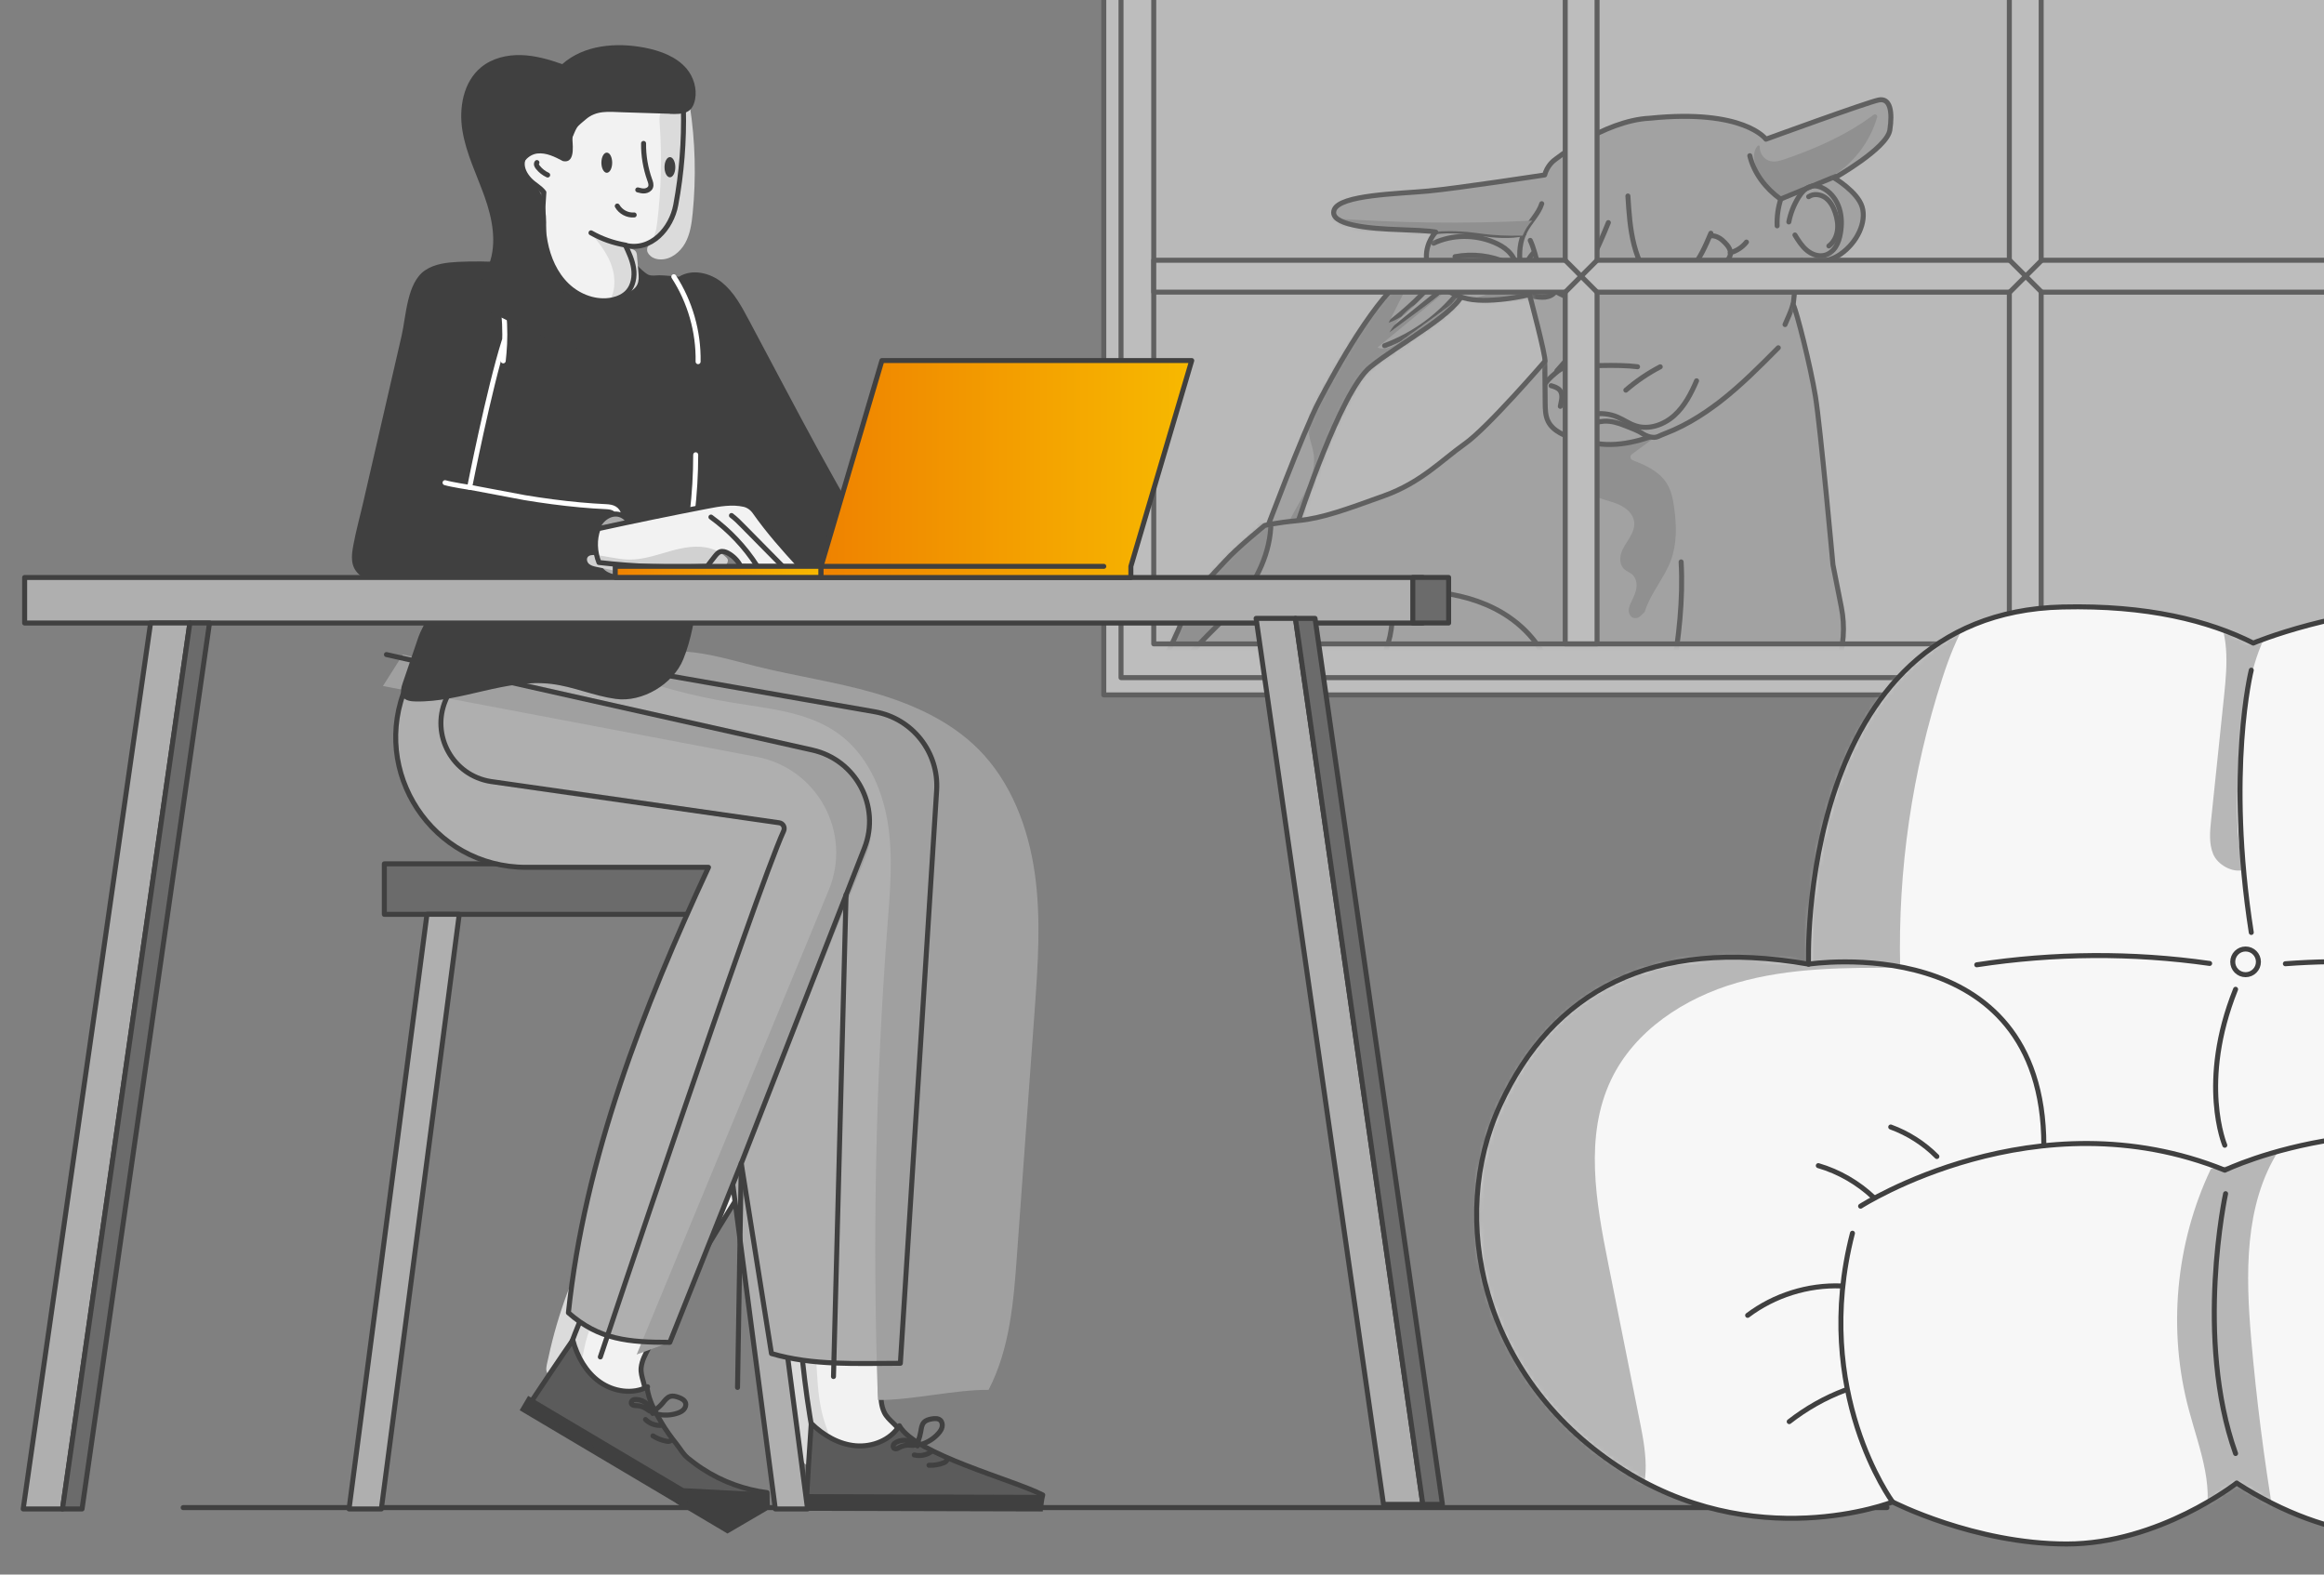 <?xml version="1.0" encoding="UTF-8"?> <svg xmlns="http://www.w3.org/2000/svg" xmlns:xlink="http://www.w3.org/1999/xlink" id="Layer_1" data-name="Layer 1" viewBox="0 0 465 315"><rect x="0" y="0" width="465" height="315" fill="#808080" stroke="none"/><defs><style> .cls-1 { fill: #aaa; } .cls-1, .cls-2, .cls-3, .cls-4, .cls-5, .cls-6, .cls-7, .cls-8, .cls-9 { stroke-linecap: round; stroke-linejoin: round; } .cls-1, .cls-2, .cls-3, .cls-4, .cls-5, .cls-7, .cls-8, .cls-9 { stroke: #404040; } .cls-2 { fill: #f9f9f9; } .cls-10 { fill: #c3c3c3; } .cls-11 { mask: url(#mask-1); } .cls-3 { fill: url(#linear-gradient); } .cls-12, .cls-9 { fill: #9f9f9f; } .cls-13 { fill: #fff; } .cls-14 { mask: url(#mask); } .cls-15 { fill: #5b5b5b; } .cls-4, .cls-16 { fill: #afafaf; } .cls-17 { mask: url(#mask-2); } .cls-5 { fill: url(#linear-gradient-2); } .cls-18 { fill: #f2f2f2; } .cls-19 { fill: #404040; } .cls-20 { fill: #a0a0a0; } .cls-21 { fill: #dbdbdb; } .cls-6 { stroke: #fff; } .cls-6, .cls-8 { fill: none; } .cls-22 { fill: #b7b7b7; } .cls-7 { fill: #6b6b6b; } .cls-23 { fill: #d1d1d1; } .cls-24 { fill: #f7f7f7; } .cls-25 { opacity: .5; } .cls-26 { mask: url(#mask-3); } </style><mask id="mask" x="223.35" y="-18.3" width="356.44" height="215.49" maskUnits="userSpaceOnUse"><g id="mask0_682_56715" data-name="mask0 682 56715"><path class="cls-13" d="M579.79-18.3H230.85v147.11h348.94V-18.3Z"></path></g></mask><mask id="mask-1" x="252.93" y="52.86" width="41.12" height="56.64" maskUnits="userSpaceOnUse"><g id="mask1_682_56715" data-name="mask1 682 56715"><path class="cls-13" d="M259.79,104.16s8.41-25.88,14.37-30.71c5.96-4.84,17.68-10.91,18.74-15.27,1.06-4.36-4.33-7.49-10.86-3.42-6.53,4.08-14.98,19.54-18.16,25.61-3.17,6.07-10.95,26.85-10.95,26.85l6.87-3.06h-.01Z"></path></g></mask><mask id="mask-2" x="223.85" y="19.94" width="164" height="176.74" maskUnits="userSpaceOnUse"><g id="mask2_682_56715" data-name="mask2 682 56715"><path class="cls-13" d="M386.91,187.97l-10.91-7.58v-3.84l-3.7-5.66s.83-9.32-1.39-15.26c-1.91-5.1-4.9-12.48-5.71-14.46-.06-.14-.11-.27-.17-.41-.02-.07-.04-.1-.04-.1l2.61-7.47c1.32-3.78,1.6-7.84.82-11.76l-1.67-8.44s-2.5-27.49-3.51-33.71c-1.02-6.21-3.71-16.8-4.44-18.36l.74-7.03.93-1.74s4.34,1.1,7.76-1.28c3.43-2.38,5.28-6.49,4.35-9.5-.93-3.02-5.55-5.75-5.55-5.75,0,0,10.54-5.94,11.1-9.59.56-3.65.1-6.49-2.22-6.03-2.31.46-22.57,7.85-22.57,7.85,0,0-4.34-6.12-23.22-4.2-9.3.44-19.24,8.49-19.24,8.49,0,0-1.32,1.01-1.81,2.86,0,0-17.41,2.67-23.31,3.22-5.9.55-17.7.75-18.81,3.76-1.11,3.02,6.87,3.77,13.32,3.97,6.46.21,7.01.48,7.01.48,0,0-1.94,1.92-1.88,5,0,0-.17,5.71,7.28,8.1,4.73,1.52,13.36-.58,13.36-.58,0,0,3.32,12.44,3.08,13.32,0,0-11.47,13.32-16.03,16.52-4.56,3.21-8.69,7.71-16.14,10.39-7.46,2.68-12.3,4.5-17.16,4.96-4.85.47-6.74.99-6.74.99,0,0-5.44,4.38-7.92,7.13-2.49,2.75-6.33,6.19-8.58,11.91-2.24,5.72-4.85,8.64-4.73,16.12s-.82,16.23-.82,16.23c-.48,1.34-1.6,3.51-1.6,3.51,0,0,1.36,6.42.95,8.12-.42,1.7-1.78,5.87-1.3,7.88.14.61.18,1.05.18,1.05,0,0-4.79,3.33-5.03,4.44-.23,1.11-.35,3.68-.35,3.68,0,0,7.86,1.23,13.36.58,5.5-.65,10.06-1.52,10.06-1.52l-.06-2.22s-5.15-5.37-5.15-5.55.54-6.01.12-7.82c0,0,7.75-13.37,13.6-16.47,5.85-3.1,7.51-2.16,7.51-2.16,0,0,2.13,4.38,2.84,8.29.71,3.91,2.31,6.37,3.85,6.77,1.53.41,2.25.29,2.25.29,0,0,2.07,2.22,4.49,3.74s11.06,7.01,11.71,8.23c.65,1.23,1.54,1.75,2.72,1.99,1.18.23,22.59-.35,22.59-.35l12-.29v-3.56s-2.95-4.67-6.5-7.53c-3.55-2.86-3.73-4.79-3.73-4.79l-.71-4.85s8.93,7.53,11.36,9.05c2.42,1.52,4.61,1.52,7.04.35,2.42-1.17,12-7.12,12-7.12,0,0,9.52,7.65,11.83,12.38,1.25,2.38,2.42,3.44,2.42,3.44,0,0,.29,7.65,1.06,9.05l.77,1.4-2.42,2.75.24,3.56s8.33,4.79,18.09,3.68c9.76-1.11,10.66-2.8,10.66-2.8l-.93-5.75h0ZM299.98,168.04c-2.64-.49-5.2-1.94-7.26-3.65-.23-.95-.45-1.93-.66-2.89,1.16,1.13,2.33,2.27,3.51,3.4.57.56,1.19,1.14,1.98,1.35.78.21,1.97-.14,2.21-.9.13.34.17.74.3,1.08.07.18.14.36.16.55.05.39-.09.71-.24,1.07h0Z"></path></g></mask><mask id="mask-3" x="283.49" y="106.64" width="335.58" height="205.05" maskUnits="userSpaceOnUse"><g id="mask1_682_67260" data-name="mask1 682 67260"><path class="cls-13" d="M447.53,296.68s-15.54,12.2-34.01,12.2-34.84-8.41-34.84-8.41c0,0-27.7,10.93-55-7.14-27.3-18.07-34.01-49.59-23.52-72.29,10.49-22.7,30.23-33.63,61.71-28.16,0,0-2.51-70.2,50.8-71.45,16.99-.4,29.3,2.74,38.18,7.22,0,0,17.24-7.22,37.39-7.22s34.43,8.41,34.43,8.41c0,0,21.83,10.08,21.83,43.71v24.37s56.26-43.29,73.05,37.41c8.38,40.33-19.32,68.93-46.17,68.93,0,0-25.66,11.3-54.5-8.41,0,0-31.11,25.53-69.34.85v-.02Z"></path></g></mask><linearGradient id="linear-gradient" x1="164.29" y1="822.4" x2="123.1" y2="822.4" gradientTransform="translate(0 -708)" gradientUnits="userSpaceOnUse"><stop offset="0" stop-color="#f7b900"></stop><stop offset="1" stop-color="#ef8200"></stop></linearGradient><linearGradient id="linear-gradient-2" x1="238.45" y1="801.83" x2="164.28" y2="801.83" gradientTransform="translate(0 -708)" gradientUnits="userSpaceOnUse"><stop offset="0" stop-color="#f7b900"></stop><stop offset="1" stop-color="#ef8200"></stop></linearGradient></defs><g class="cls-25"><path class="cls-2" d="M220.85,139.02h362.02l3.45-3.46L224.3-25.06l-3.45,3.46v160.62Z"></path><path class="cls-2" d="M586.32-25.06H224.3v160.62h362.02V-25.06Z"></path><path class="cls-18" d="M579.79-18.3H230.85v147.11h348.94V-18.3Z"></path><g class="cls-14"><g><path class="cls-10" d="M259.79,104.15s8.42-25.88,14.37-30.71c5.96-4.84,17.68-10.91,18.74-15.27,1.06-4.36-4.32-7.49-10.86-3.42-6.53,4.08-14.98,19.54-18.15,25.61-3.17,6.07-10.95,26.85-10.95,26.85l6.86-3.06h-.01Z"></path><g class="cls-11"><g><path class="cls-8" d="M288.23,54.76c-3.2,3.9-6.89,7.41-10.95,10.43"></path><path class="cls-8" d="M290.7,56.18c-5.27,4.28-10.54,8.56-15.81,12.84"></path><path class="cls-8" d="M291.98,58.26c-3.83,4.9-9.07,8.73-14.94,10.9"></path><path class="cls-12" d="M256.38,109.51c.25-3.33,2.1-6.29,3.75-9.21,1.64-2.92,3.18-6.15,2.72-9.46-.2-1.39-.74-2.71-.97-4.1-.57-3.3.62-6.65,2.14-9.64,3.08-6.04,7.53-11.28,11.95-16.45,1.61-1.89,3.33-3.86,5.54-4.96.35-.18.73.19.55.54l-4.21,8.33c1.98-.67,3.75-1.91,5.03-3.54-1.94,1.51-3.61,3.38-4.88,5.48,4.06-3,8.12-6,12.18-9-4.86,4.01-9.72,8.02-14.58,12.03,1.7.69,3.55-.44,5.03-1.52,4.47-3.26,8.95-6.51,13.42-9.77-.44,3.62-2.91,6.71-5.77,9.02-2.72,2.19-5.83,3.85-8.66,5.88-2.83,2.03-6.28,6.64-7.31,10.08-2.49,8.29-8.73,14.69-11.82,22.86-.66,1.77-2.21,3.25-4.11,3.42h0Z"></path></g></g><path class="cls-8" d="M259.79,104.15s8.42-25.88,14.37-30.71c5.96-4.84,17.68-10.91,18.74-15.27,1.06-4.36-4.32-7.49-10.86-3.42-6.53,4.08-14.98,19.54-18.15,25.61-3.17,6.07-10.95,26.85-10.95,26.85l6.86-3.06h-.01Z"></path><path class="cls-10" d="M386.91,187.97l-10.91-7.58v-3.84l-3.7-5.66s.83-9.32-1.39-15.26c-1.91-5.1-4.9-12.48-5.71-14.46-.06-.14-.11-.27-.17-.41-.02-.07-.04-.1-.04-.1l2.61-7.47c1.32-3.78,1.6-7.84.82-11.76l-1.67-8.44s-2.5-27.49-3.51-33.71c-1.02-6.21-3.71-16.8-4.44-18.36l.74-7.03.93-1.74s4.34,1.1,7.76-1.28c3.43-2.38,5.28-6.49,4.35-9.5-.93-3.02-5.55-5.75-5.55-5.75,0,0,10.54-5.94,11.1-9.59.56-3.65.1-6.49-2.22-6.03-2.31.46-22.57,7.85-22.57,7.85,0,0-4.34-6.12-23.22-4.2-9.3.44-19.24,8.49-19.24,8.49,0,0-1.32,1.01-1.81,2.86,0,0-17.41,2.67-23.31,3.22-5.9.55-17.7.75-18.81,3.76-1.11,3.02,6.87,3.77,13.32,3.97,6.46.21,7.01.48,7.01.48,0,0-1.94,1.92-1.88,5,0,0-.17,5.71,7.28,8.1,4.73,1.52,13.36-.58,13.36-.58,0,0,3.32,12.44,3.08,13.32,0,0-11.47,13.32-16.03,16.52-4.56,3.21-8.69,7.71-16.14,10.39-7.46,2.68-12.3,4.5-17.16,4.96-4.85.47-6.74.99-6.74.99,0,0-5.44,4.38-7.92,7.13-2.49,2.75-6.33,6.19-8.58,11.91-2.24,5.72-4.85,8.64-4.73,16.12s-.82,16.23-.82,16.23c-.48,1.34-1.6,3.51-1.6,3.51,0,0,1.36,6.42.95,8.12-.42,1.7-1.78,5.87-1.3,7.88.14.61.18,1.05.18,1.05,0,0-4.79,3.33-5.03,4.44-.23,1.11-.35,3.68-.35,3.68,0,0,7.86,1.23,13.36.58,5.5-.65,10.06-1.52,10.06-1.52l-.06-2.22s-5.15-5.37-5.15-5.55.54-6.01.12-7.82c0,0,7.75-13.37,13.6-16.47,5.85-3.1,7.51-2.16,7.51-2.16,0,0,2.13,4.38,2.84,8.29.71,3.91,2.31,6.37,3.85,6.77,1.53.41,2.25.29,2.25.29,0,0,2.07,2.22,4.49,3.74s11.06,7.01,11.71,8.23c.65,1.23,1.54,1.75,2.72,1.99,1.18.23,22.59-.35,22.59-.35l12-.29v-3.56s-2.95-4.67-6.5-7.53c-3.55-2.86-3.73-4.79-3.73-4.79l-.71-4.85s8.93,7.53,11.36,9.05c2.42,1.52,4.61,1.52,7.04.35,2.42-1.17,12-7.12,12-7.12,0,0,9.52,7.65,11.83,12.38,1.25,2.38,2.42,3.44,2.42,3.44,0,0,.29,7.65,1.06,9.05l.77,1.4-2.42,2.75.24,3.56s8.33,4.79,18.09,3.68c9.76-1.11,10.66-2.8,10.66-2.8l-.93-5.75h0ZM299.98,168.04c-2.64-.49-5.2-1.94-7.26-3.65-.23-.95-.45-1.93-.66-2.89,1.16,1.13,2.33,2.27,3.51,3.4.57.56,1.19,1.14,1.98,1.35.78.21,1.97-.14,2.21-.9.13.34.17.74.3,1.08.07.18.14.36.16.55.05.39-.09.71-.24,1.07h0Z"></path><g class="cls-17"><g><path class="cls-12" d="M366.17,35.56c4.54-2.66,7.97-7.1,9.42-12.11.12-.41-.37-.74-.71-.48-5.29,3.98-11.43,6.7-17.72,8.86-.96.33-1.99.64-2.97.4-1.27-.31-2.17-1.63-2.09-2.9.02-.21-.25-.31-.4-.16-.35.36-.57.84-.67,1.34-.14.7-.04,1.43.12,2.12.67,2.93,2.54,5.58,5.1,7.2,3.07-1.43,7-2.55,9.92-4.26h0Z"></path><path class="cls-12" d="M329.2,122.05c1.19-3.57,3.87-6.5,5.15-10.03,1.2-3.31,1.11-6.94.63-10.42-.23-1.68-.56-3.39-1.45-4.84-1.47-2.39-4.14-3.66-6.82-4.67-.54-.2-.64-.9-.18-1.23l4.53-3.33c-1.46.24-2.93.49-4.4.74-1.88.32-3.77.63-5.69.62-1.91-.01-3.85-.38-5.49-1.35,1.79.91,2.95,2.5,3.48,4.35.13.43-.42.73-.71.38l-2.34-2.85c-.24-.3-.73-.1-.7.28.12,1.55.73,3.06,1.73,4.26.27.33.19.82-.17,1.04l-.54.32c-.12,1.66,1.24,3.1,2.74,3.86,1.51.75,3.21,1.03,4.76,1.68,1.56.66,3.05,1.87,3.25,3.53.15,1.14-.36,2.27-.96,3.27-.6.99-1.32,1.94-1.65,3.05-.34,1.11-.21,2.45.67,3.21.45.39,1.04.58,1.5.96.76.63,1.01,1.7.89,2.67-.11.97-.55,1.87-.97,2.75-.28.56-.55,1.14-.57,1.77-.03.85.56,1.81,1.65,1.55.34-.08.64-.29.87-.55.41-.44.6-.42.79-.99h0Z"></path><path class="cls-9" d="M241.48,105.72c-5.36,9.36-9.58,19.35-12.55,29.69,3.84-1.07,7.96-3.17,10.65-6.15,2.69-2.98,5.68-5.54,8.2-8.62,3.74-4.58,6.47-10.19,6.51-16.07-4.1.8-8.9-.31-12.81,1.14Z"></path><path class="cls-8" d="M309.33,76.54c.57-.79,1.65-1.71,2.43-2.32.6-.47,1.32-.75,2.08-.8,2.75-.18,9.85-.58,13.81-.05"></path><path class="cls-8" d="M325.47,169.31c4.05-11.12,7.11-22.59,9.14-34.24,1.3-7.48,2.18-15.08,1.76-22.66"></path><path class="cls-8" d="M309.09,72.18c.03,3.06.05,5.38.08,8.44.01,1.24.03,2.53.58,3.65.49,1.01,1.36,1.76,2.34,2.31.49.28,1.01.51,1.5.77.57.3,1.09-.12,1.55-.46,1.73-1.29,3.65-2.52,5.82-2.63,1.45-.08,2.89.36,4.23.91,1.14.46,2.4.88,3.41,1.55.81.54,2.21,1.05,3.15.61,1.04-.48,2.15-.87,3.2-1.34,2.26-1.01,4.4-2.25,6.44-3.64.94-.64,1.85-1.31,2.76-2,4.19-3.25,7.93-7.02,11.66-10.78"></path><path class="cls-8" d="M358.77,60.83c-.42,1.56-1.01,2.62-1.61,4.1"></path><path class="cls-8" d="M311.52,74.16c1.79-1.99,3.6-4.01,4.77-6.4,1.58-3.24,1.88-6.92,2.92-10.36"></path><path class="cls-8" d="M321.81,44.53c-2.1,5.27-4.64,10.37-7.57,15.24-1.5-.69-3.15-1.33-4.28-2.52-1.15-1.21-1.78-2.81-2.25-4.41-.48-1.6-.82-3.24-1.53-4.75"></path><path class="cls-8" d="M305.96,59.46c-.74-2.16-1.48-4.34-1.77-6.6-.29-2.26-.09-4.64.97-6.67.98-1.89,2.68-3.41,3.32-5.44"></path><path class="cls-8" d="M304.93,46.74c-5.78,1.29-11.84-1.23-17.7-.37"></path><path class="cls-8" d="M301.6,52.61c-3.24-1.48-6.96-1.93-10.47-1.26"></path><path class="cls-8" d="M286.85,48.65c3.74-1.76,8.24-1.77,12.06-.18,1.02.43,2.02.98,2.82,1.74.81.76,1.43,1.75,1.6,2.84.08.52.05,1.09-.26,1.51-.29.38-.76.57-1.2.75-2.49.99-4.98,1.98-7.47,2.98"></path><path class="cls-8" d="M359.14,47.01c.67,1.09,1.36,2.2,2.34,3.03.98.83,2.32,1.35,3.58,1.04.94-.23,1.73-.91,2.25-1.73.51-.82.78-1.76.94-2.71.28-1.62.27-3.32-.22-4.9-.49-1.58-1.49-3.02-2.91-3.89-.79-.48-1.75-.79-2.66-.59-1.18.25-2.03,1.27-2.65,2.29-.91,1.49-1.56,3.14-1.89,4.85"></path><path class="cls-8" d="M361.89,39.35c.99-.69,2.41-.49,3.39.23.97.72,1.55,1.84,1.93,2.97.38,1.14.6,2.36.43,3.56-.16,1.2-.73,2.36-1.71,3.09"></path><path class="cls-8" d="M359.64,53.49c-.95,1.18-2.14,2.16-3.47,2.89"></path><path class="cls-8" d="M325.72,39.21c.21,3.3.42,6.63,1.25,9.84s2.31,6.32,4.71,8.63c2.75.4,4.8-1.81,6.63-3.86,1.84-2.05,2.94-4.63,4.01-7.16"></path><path class="cls-8" d="M339.26,52.86c1.68.89,3.83.85,5.47-.11.46-.26.88-.6,1.17-1.04.29-.44.43-.99.3-1.5-.22-.86-.91-1.54-1.57-2.14-.66-.59-1.55-1-2.44-.89"></path><path class="cls-8" d="M346.2,50.56c1.27-.34,2.43-1.1,3.24-2.13"></path><path class="cls-8" d="M339.9,56.77c2.62-.63,5.07-1.97,6.99-3.84"></path><path class="cls-8" d="M308.92,55.85c-.3.59-.93,1-1.6,1.06-.67.06-1.35-.26-1.75-.79-.42-.58-.5-1.34-.42-2.04.14-1.36.8-2.67,1.81-3.6"></path><path class="cls-8" d="M311.17,58.39c-.45.62-1.22.96-1.99,1.05-.77.09-1.54-.03-2.3-.16"></path><path class="cls-8" d="M367.29,35.29c-3.68,1.51-7.36,3.03-11.04,4.54-2.94-2.12-5.31-5.18-6.14-8.68"></path><path class="cls-8" d="M356.32,39.8c-.56,1.73-.81,3.56-.74,5.38"></path><path class="cls-8" d="M325.31,78.05c2.1-1.81,4.41-3.38,6.88-4.67"></path><path class="cls-8" d="M310.35,77.16c.67.19,1.39.42,1.8.97.32.44.39,1.01.34,1.56-.05.54-.21,1.07-.29,1.6"></path><path class="cls-8" d="M339.46,76.18c-1.09,2.53-2.39,5.07-4.45,6.93-2.06,1.86-5.04,2.93-7.7,2.09-1.31-.41-2.44-1.24-3.69-1.77-3.04-1.3-6.81-.71-9.29,1.45"></path><path class="cls-8" d="M314.88,87.16c2.24,1.28,4.87,1.81,7.46,1.76,2.6-.04,5.15-.62,7.6-1.44"></path><path class="cls-12" d="M301.6,60.8c-2.82.36-5.72.08-8.41-.82,3.58-.59,7.04-1.87,10.12-3.76.42-.26,1.02-.53,1.38-.17.13.13.19.31.25.49l1.05,3.59c-1.57.04-2.84.47-4.39.67h0Z"></path><path class="cls-12" d="M306.61,44.14c-13.69.68-27.43.49-41.1-.55,2.55,2.43,6.07,3.7,9.6,4.03,3.53.32,12.12-1.24,12.12-1.24,0,0,1.56-.24,5.09-.07,3.52.17,5.44.98,12.34.83.46-1.11,1.07-2.16,1.94-3h.01Z"></path><path class="cls-8" d="M300.67,179.3c-2.48-.27-3.29-.59-5.66-1.38-.12-.99-.4-1.99-.25-2.97,2.82-1.84,4.71-4.77,5.57-7.99-.91-2.25-1.44-4.74-1.24-7.15.11-1.26.37-2.59-.11-3.77-6.03-2.57-11.33-6.9-14.77-12.42-.87-1.4-1.64-2.88-2.78-4.07-1.18-1.23-2.74-2.13-3.65-3.56-.75-1.19-.98-2.64-.84-4.03.18-1.61.85-3.12,1.18-4.7.36-1.73.53-3.5.5-5.27"></path><path class="cls-8" d="M314.79,157.99c-3.12-3.58-2.71-6.28-3.03-10.99-.32-4.71-.25-9.56-1.97-13.97-1.73-4.42-5.18-8.06-9.29-10.49-4.12-2.42-8.86-3.68-13.64-4.11"></path></g></g><path class="cls-8" d="M386.91,187.97l-10.91-7.58v-3.84l-3.7-5.66s.83-9.32-1.39-15.26c-1.91-5.1-4.9-12.48-5.71-14.46-.06-.14-.11-.27-.17-.41-.02-.07-.04-.1-.04-.1l2.61-7.47c1.32-3.78,1.6-7.84.82-11.76l-1.67-8.44s-2.5-27.49-3.51-33.71c-1.02-6.21-3.71-16.8-4.44-18.36l.74-7.03.93-1.74s4.34,1.1,7.76-1.28c3.43-2.38,5.28-6.49,4.35-9.5-.93-3.02-5.55-5.75-5.55-5.75,0,0,10.54-5.94,11.1-9.59.56-3.65.1-6.49-2.22-6.03-2.31.46-22.57,7.85-22.57,7.85,0,0-4.34-6.12-23.22-4.2-9.3.44-19.24,8.49-19.24,8.49,0,0-1.32,1.01-1.81,2.86,0,0-17.41,2.67-23.31,3.22-5.9.55-17.7.75-18.81,3.76-1.11,3.02,6.87,3.77,13.32,3.97,6.46.21,7.01.48,7.01.48,0,0-1.94,1.92-1.88,5,0,0-.17,5.71,7.28,8.1,4.73,1.52,13.36-.58,13.36-.58,0,0,3.32,12.44,3.08,13.32,0,0-11.47,13.32-16.03,16.52-4.56,3.21-8.69,7.71-16.14,10.39-7.46,2.68-12.3,4.5-17.16,4.96-4.85.47-6.74.99-6.74.99,0,0-5.44,4.38-7.92,7.13-2.49,2.75-6.33,6.19-8.58,11.91-2.24,5.72-4.85,8.64-4.73,16.12s-.82,16.23-.82,16.23c-.48,1.34-1.6,3.51-1.6,3.51,0,0,1.36,6.42.95,8.12-.42,1.7-1.78,5.87-1.3,7.88.14.61.18,1.05.18,1.05,0,0-4.79,3.33-5.03,4.44-.23,1.11-.35,3.68-.35,3.68,0,0,7.86,1.23,13.36.58,5.5-.65,10.06-1.52,10.06-1.52l-.06-2.22s-5.15-5.37-5.15-5.55.54-6.01.12-7.82c0,0,7.75-13.37,13.6-16.47,5.85-3.1,7.51-2.16,7.51-2.16,0,0,2.13,4.38,2.84,8.29.71,3.91,2.31,6.37,3.85,6.77,1.53.41,2.25.29,2.25.29,0,0,2.07,2.22,4.49,3.74s11.06,7.01,11.71,8.23c.65,1.23,1.54,1.75,2.72,1.99,1.18.23,22.59-.35,22.59-.35l12-.29v-3.56s-2.95-4.67-6.5-7.53c-3.55-2.86-3.73-4.79-3.73-4.79l-.71-4.85s8.93,7.53,11.36,9.05c2.42,1.52,4.61,1.52,7.04.35,2.42-1.17,12-7.12,12-7.12,0,0,9.52,7.65,11.83,12.38,1.25,2.38,2.42,3.44,2.42,3.44,0,0,.29,7.65,1.06,9.05l.77,1.4-2.42,2.75.24,3.56s8.33,4.79,18.09,3.68c9.76-1.11,10.66-2.8,10.66-2.8l-.93-5.75h0ZM299.98,168.04c-2.64-.49-5.2-1.94-7.26-3.65-.23-.95-.45-1.93-.66-2.89,1.16,1.13,2.33,2.27,3.51,3.4.57.56,1.19,1.14,1.98,1.35.78.21,1.97-.14,2.21-.9.13.34.17.74.3,1.08.07.18.14.36.16.55.05.39-.09.71-.24,1.07h0Z"></path></g></g><path class="cls-8" d="M579.79-18.3H230.85v147.11h348.94V-18.3Z"></path><path class="cls-2" d="M579.77,52.06h-82.48V-18.3h-6.38V52.06h-82.5V-18.3h-6.37V52.06h-82.49V-18.3h-6.37V52.06h-82.33v6.38h82.33v70.36h6.37V58.45h82.49v70.36h6.37V58.45h82.5v70.36h6.38V58.45h82.48v-6.38Z"></path><path class="cls-8" d="M408.51,58.45l-6.39-6.38"></path><path class="cls-8" d="M402.12,58.45l6.39-6.38"></path><path class="cls-8" d="M319.55,58.45l-6.37-6.38"></path><path class="cls-8" d="M313.18,58.45l6.37-6.38"></path></g><path class="cls-8" d="M377.55,301.6H36.65"></path><path class="cls-18" d="M176.78,224.28c-.3,3.94-.09,7.98-.27,11.97-.2,4.71-.34,9.43-.43,14.13-.18,9.31-.13,18.63.13,27.94.04,1.44.09,2.92.72,4.22.81,1.72,2.8,2.55,3.35,4.33.76,2.4-.64,5.13-2.81,6.42s-4.89,1.3-7.32.64c-2.43-.67-4.62-1.99-6.78-3.28-3.86-19.32-4.83-39.45-3.22-59.1,4.8-3.37,10.84-6.42,16.66-7.27h-.02Z"></path><path class="cls-21" d="M158.22,236.24c.18-.7.39-1.42.82-2,1.27-1.69,3.81-1.48,5.88-1.14-1.79,13.69-2.28,27.57-1.47,41.35.21,3.55.52,7.11,1.68,10.47.4,1.15.91,2.34.84,3.56-.09,1.8-1.45,3.29-2.93,4.16-2.27,1.34-2.5-.54-3.13-2.48-1.41-4.25-2.51-8.59-3.31-12.99-1.57-8.71-1.91-17.63-1.02-26.42.49-4.9,1.36-9.76,2.63-14.52h.03v.02Z"></path><path class="cls-8" d="M176.78,224.28c-.3,3.94-.09,7.98-.27,11.97-.2,4.71-.34,9.43-.43,14.13-.18,9.31-.13,18.63.13,27.94.04,1.44.09,2.92.72,4.22.81,1.72,2.8,2.55,3.35,4.33.76,2.4-.64,5.13-2.81,6.42s-4.89,1.3-7.32.64c-2.43-.67-4.62-1.99-6.78-3.28-3.86-19.32-4.83-39.45-3.22-59.1,4.8-3.37,10.84-6.42,16.66-7.27h-.02Z"></path><path class="cls-15" d="M179.96,285.22c-1.78,2.87-5.39,4.3-8.76,4.01-3.37-.29-6.46-2.1-8.88-4.47-.29,3.89-.76,11.81-.94,15.14-.06.84.61,1.53,1.45,1.54l45.4.15s.16-1.71.41-2.52c-5.92-3.07-25.4-8.05-28.69-13.84h.02Z"></path><path class="cls-19" d="M160.32,302.24l48.33.13v-3.32l-48.33-.15v3.33h0Z"></path><path class="cls-8" d="M179.96,285.22c-1.78,2.87-5.39,4.3-8.76,4.01-3.37-.29-6.46-2.1-8.88-4.47-.29,3.89-.76,11.81-.94,15.14-.06.84.61,1.53,1.45,1.54l45.4.15s.16-1.71.41-2.52c-5.92-3.07-25.4-8.05-28.69-13.84h.02Z"></path><path class="cls-8" d="M186.25,290.47c-.94.66-2.19.88-3.32.6"></path><path class="cls-8" d="M189.5,291.82c.03.21-.09.42-.25.57s-.36.23-.57.3c-.88.33-1.84.48-2.8.44"></path><path class="cls-8" d="M184.32,288.96c1.33-.4,2.54-1.17,3.45-2.21.33-.37.63-.79.73-1.29.1-.49,0-1.05-.37-1.36-.45-.39-1.13-.34-1.72-.24-.57.1-1.17.27-1.55.69-.45.49-.52,1.21-.63,1.86s-.29,1.29-.52,1.9c-.11.27-.22.53-.47.69-.34.24-.81.15-1.22.12-.67-.06-1.36.09-1.98.41-.18.1-.37.22-.58.28-.21.06-.45.04-.61-.1-.18-.18-.18-.49-.06-.72.12-.22.35-.37.57-.49,1.36-.72,3.2-.37,4.22.76"></path><path class="cls-18" d="M157.74,223.33c-2.27,3.25-4.13,6.82-6.3,10.18-2.56,3.95-5.09,7.93-7.55,11.96-4.88,7.93-9.57,15.99-14.07,24.15-.69,1.26-1.39,2.57-1.54,4.01-.18,1.89,1.11,3.62.7,5.43-.57,2.46-3.16,4.1-5.68,4.1s-4.88-1.36-6.63-3.17c-1.75-1.82-2.98-4.06-4.18-6.27,6.48-18.62,15.87-36.44,27.23-52.55,5.85-.46,12.6-.04,18.03,2.17h0Z"></path><path class="cls-21" d="M135.7,224.2c.52-.52,1.06-1.02,1.72-1.3,1.95-.79,4.04.65,5.64,2.01-8.5,10.89-15.97,22.58-22.27,34.88-1.62,3.16-3.17,6.39-3.88,9.88-.24,1.21-.4,2.47-1.08,3.49-1,1.48-2.92,2.1-4.64,2.1-2.64,0-1.87-1.74-1.45-3.73.94-4.37,2.2-8.68,3.76-12.86,3.07-8.29,7.3-16.15,12.53-23.27,2.9-3.97,6.13-7.71,9.64-11.18h.03v-.02Z"></path><path class="cls-8" d="M157.74,223.33c-2.27,3.25-4.13,6.82-6.3,10.18-2.56,3.95-5.09,7.93-7.55,11.96-4.88,7.93-9.57,15.99-14.07,24.15-.69,1.26-1.39,2.57-1.54,4.01-.18,1.89,1.11,3.62.7,5.43-.57,2.46-3.16,4.1-5.68,4.1s-4.88-1.36-6.63-3.17c-1.75-1.82-2.98-4.06-4.18-6.27,6.48-18.62,15.87-36.44,27.23-52.55,5.85-.46,12.6-.04,18.03,2.17h0Z"></path><path class="cls-15" d="M129.56,277.44c-2.99,1.57-6.82.97-9.58-.99s-4.5-5.1-5.37-8.36c-2.17,3.1-6.39,9.41-8.32,12.32-.55.84-.29,1.96.56,2.47l10.43,6.2c3.69,2.19,7.38,4.38,11.07,6.57,1.81,1.08,3.62,2.15,5.43,3.22.79.46,1.35,1.09,2.07,1.59.94.64,2.41.81,3.53.75,4.71-.27,9.44-.15,14.14.32l-.04-2.93c-2.23-.28-4.43-.82-6.54-1.58-2.26-.81-4.4-1.88-6.41-3.2-1.01-.65-1.96-1.36-2.89-2.12-.99-.82-1.42-1.72-2.24-2.76-1.12-1.41-2.2-2.87-3.1-4.43-.85-1.48-1.77-3.02-2.31-4.7-.08-.24-.7-2.21-.42-2.36h0v-.03Z"></path><path class="cls-19" d="M103.99,282.13l41.57,24.66,7.95-4.65-.04-3.55-16.69-.88-31.11-18.46-1.69,2.87h0Z"></path><path class="cls-8" d="M129.56,277.44c-2.99,1.57-6.82.97-9.58-.99s-4.5-5.1-5.37-8.36c-2.17,3.1-6.39,9.41-8.32,12.32-.55.84-.29,1.96.56,2.47l10.43,6.2c3.69,2.19,7.38,4.38,11.07,6.57,1.81,1.08,3.62,2.15,5.43,3.22.79.46,1.35,1.09,2.07,1.59.94.64,2.41.81,3.53.75,4.71-.27,9.44-.15,14.14.32l-.04-2.93c-2.23-.28-4.43-.82-6.54-1.58-2.26-.81-4.4-1.88-6.41-3.2-1.01-.65-1.96-1.36-2.89-2.12-.99-.82-1.42-1.72-2.24-2.76-1.12-1.41-2.2-2.87-3.1-4.43-.85-1.48-1.77-3.02-2.31-4.7-.08-.24-.7-2.21-.42-2.36h0v-.03Z"></path><path class="cls-8" d="M132.32,285.15c-1.15.09-2.35-.35-3.16-1.17"></path><path class="cls-8" d="M134.43,287.96c-.09.2-.29.32-.51.37-.21.06-.42.02-.64-.03-.94-.18-1.83-.53-2.63-1.05"></path><path class="cls-8" d="M131.4,282.88c1.35.33,2.79.28,4.1-.15.48-.16.94-.37,1.29-.73.34-.36.53-.9.37-1.36-.2-.57-.79-.87-1.36-1.08-.54-.2-1.14-.37-1.7-.2-.64.2-1.05.77-1.48,1.29-.42.51-.9.96-1.42,1.36-.23.18-.46.34-.75.36-.42.03-.77-.29-1.11-.52-.55-.39-1.23-.61-1.91-.64-.21,0-.44,0-.65-.06-.21-.06-.41-.2-.46-.4-.06-.25.08-.52.3-.65.22-.13.49-.15.75-.13,1.54.08,2.95,1.3,3.23,2.8"></path><path class="cls-4" d="M155.13,301.87h6.45l-15.58-118.96h-6.46l15.59,118.96Z"></path><path class="cls-7" d="M76.9,172.81h68.94v10.11h-68.94v-10.11Z"></path><path class="cls-16" d="M131.46,134.77l43.56,7.62c7.54,1.32,12.87,8.1,12.39,15.74l-7.26,114.6c-8.66,0-17.46.51-25.79-1.95l-6.05-38.07-14.29,35.83c-8.19,0-14.16-.49-20.29-5.92,3.22-30.83,14.94-61,28.03-89.11h-36.5c-18.72,0-31.34-19.15-23.93-36.35l2.11-4.91,48.02,2.52h0,0Z"></path><g><path class="cls-20" d="M127.39,270.98l38.43-92.92c4.74-11.44-2.24-24.33-14.41-26.65l-74.79-14.17,4-6.3,81.22,18.74c9.67,2.23,15.06,12.59,11.32,21.79l-24.84,61.23-14.29,35.83-6.62,2.44h-.02Z"></path><path class="cls-8" d="M77.32,130.95l85.23,19.1c8.73,1.96,13.68,11.24,10.42,19.58l-24.65,63.09-.75,44.84"></path><path class="cls-8" d="M166.77,275.38l2.52-96.41"></path><path class="cls-8" d="M120.12,271.46s30.98-92.66,36.68-105.23c.32-.7-.12-1.53-.89-1.63l-57.71-8.26c-7.6-1.2-12.05-9.23-9.02-16.31l3.32-7.78"></path><path class="cls-20" d="M197.79,278.06c4.28-8.22,5.03-17.75,5.69-26.98,1.18-16.27,2.35-32.54,3.53-48.8.66-9.2,1.33-18.48.03-27.61s-4.74-18.22-11.25-24.77c-5.67-5.69-13.27-9.09-20.99-11.31-7.72-2.21-15.71-3.35-23.51-5.3-4.74-1.17-9.44-2.64-14.34-2.95-4.88-.3-10.06.7-13.72,3.94,7.56,2.89,15.4,5,23.37,6.3,7.36,1.2,15.25,1.86,21.26,6.27,5.52,4.04,8.6,10.76,9.73,17.51,1.12,6.74.53,13.65,0,20.49-2.4,31.68-3.05,63.48-1.93,95.22,6.48.09,15.64-2.11,22.12-2.02h0Z"></path></g><path class="cls-8" d="M131.46,134.77l43.56,7.62c7.54,1.32,12.87,8.1,12.39,15.74l-7.26,114.6c-8.66,0-17.46.51-25.79-1.95l-6.05-38.07-14.29,35.83c-8.19,0-14.16-.49-20.29-5.92,3.22-30.83,14.94-61,28.03-89.11h-36.5c-18.72,0-31.34-19.15-23.93-36.35l2.11-4.91,48.02,2.52h0,0Z"></path><path class="cls-19" d="M80.63,136.46c-.33.96-.64,2.1-.06,2.93.54.78,1.63.93,2.59.94,9.17.18,18.08-4.62,27.19-3.5,4.37.53,8.48,2.4,12.83,2.99,5.33.75,11.51-2.95,13.53-7.92,3.22-7.86,2.83-17.82,5.58-25.79,5.49,3.64,11.18,7.15,17.41,9.29,6.24,2.14,13.17,2.81,19.43.76-10.92-16.79-19.9-34.6-29.35-52.24-1.45-2.71-2.95-5.51-5.35-7.44s-5.96-2.75-8.57-1.12c-1.3-.09-2.62-.27-3.92-.29-.75,0-1.47.18-2.17-.09-.76-.29-3.11-2.47-3.57-3.82-.06-.18-.27-.2-.37-.06-.46.61-1.18,1.05-1.93,1.27-.97.29-2,.28-3.02.2-3.31-.24-6.57-1.03-9.61-2.35-.64-.28-1.34-.58-2-.37-.73.22-1.14.99-1.63,1.57-1.9,2.19-4.46,1.15-6.91,1.03-3.02-.15-6.05-.21-9.08-.06-2.28.12-4.66.39-6.56,1.66-3.69,2.45-3.82,9.16-4.73,13.1-1.17,5.1-2.35,10.18-3.52,15.28l-4.09,17.75c-.67,2.95-1.5,5.91-2.05,8.88-.4,2.15-.64,4.26,1.17,5.88,1.33,1.2,3.16,1.66,4.94,1.86,1.78.2,3.58.18,5.33.54,1.51.32,3.1,1.08,3.7,2.51,1.02,2.46-1.33,5.3-2.1,7.54-1.03,3.04-2.08,6.06-3.11,9.1h-.03Z"></path><g><path class="cls-6" d="M100.87,68.24c-3.02,9.55-6.9,29.24-6.9,29.24,0,0,10.06,1.91,10.99,2.07,3.69.61,7.39,1.11,11.11,1.45,1.72.16,3.45.28,5.18.36,1.29.06,2.4.35,2.69,2.02"></path><path class="cls-6" d="M99.33,52.29c2.07,11.11,1.82,15.59,1.36,19.9"></path><path class="cls-6" d="M134.82,55.36c3.25,5.01,4.97,11.01,4.86,16.99"></path><path class="cls-6" d="M93.96,97.5s-3.61-.55-4.91-.94"></path><path class="cls-6" d="M139.2,90.98c0,3.92-.24,7.81-.69,11.69"></path></g><path class="cls-1" d="M125.27,103.7c-1.56-1.47-3.67-.93-4.98.64-2.1,2.5-2.15,8.86,1.08,10.55,1.35.7,3.76,1.14,4.76-.36.36-.54.48-1.22.54-1.87.18-1.91.34-3.97.06-5.87-.18-1.11-.58-2.19-1.35-2.98-.04-.04-.06-.06-.11-.1h0Z"></path><path class="cls-18" d="M119.71,105.76c7.23-1.58,14.47-3.07,21.73-4.47,2.45-.48,5.06-.93,7.44-.39.88.2,1.63.76,2.15,1.5,2.74,3.89,5.89,7.45,9.13,10.96-4.01-.08-7.95,0-11.97-.09-.52-1.09-1.48-2.05-2.54-2.62-.48-.25-1.03-.45-1.56-.27-.41.15-.7.49-.99.84-.54.69-1.09,1.38-1.6,2.08-7.24.31-14.45.06-21.66-.77-.85-2.15-.96-4.59-.16-6.76h0v-.02Z"></path><path class="cls-23" d="M145.47,111.66c-.88-.9-2.01-1.55-3.22-1.91-2.67-.79-5.54-.24-8.22.52-2.68.76-5.36,1.7-8.14,1.68-2.31-.03-4.55-.73-6.85-.91-.53-.04-1.15,0-1.46.42-.29.44-.09,1.06.32,1.39s.94.45,1.45.56c4.82,1,9.64,2,14.46,2.99,2.93,0,5.6-.33,8.38-1.26.84-.28,1.69-.61,2.31-1.23.63-.63,1.55-1.62.94-2.26h.02,0Z"></path><path class="cls-8" d="M119.71,105.76c7.23-1.58,14.47-3.07,21.73-4.47,2.45-.48,5.06-.93,7.44-.39.88.2,1.63.76,2.15,1.5,2.74,3.89,5.89,7.45,9.13,10.96-4.01-.08-7.95,0-11.97-.09-.52-1.09-1.48-2.05-2.54-2.62-.48-.25-1.03-.45-1.56-.27-.41.15-.7.49-.99.84-.54.69-1.09,1.38-1.6,2.08-7.24.31-14.45.06-21.66-.77-.85-2.15-.96-4.59-.16-6.76h0v-.02Z"></path><path class="cls-8" d="M156.56,113.26l-7.91-8.02c-.73-.75-1.46-1.48-2.29-2.11"></path><path class="cls-8" d="M151.45,113.17c-2.41-3.76-5.55-7.08-9.2-9.73"></path><path class="cls-18" d="M125.12,49.03c.7,1.5,1.42,3.01,1.66,4.66.24,1.63-.06,3.44-1.15,4.66-.79.89-1.93,1.39-3.1,1.65-3.23.67-6.7-.61-9.08-2.9s-3.77-5.48-4.38-8.73-.51-6.6-.25-9.89c-.78-1.02-1.99-1.57-2.87-2.52s-1.57-2.17-1.45-3.46c.18-1.79,1.99-3.08,3.78-3.23,1.79-.16,3.55.54,5.18,1.32.41-2.93,1.2-6.17,2.07-9,.2-.63.44-1.3.97-1.67.75-.53,1.78-.32,2.66-.11,5.73,1.33,11.78,1.33,17.52,0-.04,0,.06,1.77.06,1.93.16,6.45-.35,12.93-1.53,19.27-.85,4.63-4.91,9.37-10.13,8.05h.04v-.02Z"></path><g><path class="cls-21" d="M122.44,53.35c-.76-2.31-2.2-4.31-3.77-6.17l7.65,2.6c.32.11.65.22.85.48.22.27.27.65.29,1,.09,1.08.18,2.14.28,3.22.08.84.13,1.72-.24,2.48-.44.89-1.38,1.39-2.26,1.84-.41.21-2.32,1.51-2.72,1.38-.58-.18-.04-1.02.11-1.51.49-1.72.36-3.61-.2-5.31,0,0,0,0,0,0Z"></path><path class="cls-21" d="M131.48,44.64c.81-6.54.99-13.17.52-19.74-.06-.79-.12-1.62.2-2.35.43-1,1.51-1.58,2.59-1.74,1.08-.16,2.17.06,3.22.27,1.11,7.14,1.3,14.43.58,21.62-.2,2.05-.51,4.16-1.5,5.94-1,1.79-2.84,3.28-4.89,3.26-.73,0-1.47-.2-2.02-.67-1.17-1-.7-1.95.06-2.92.82-1.06,1.09-2.38,1.24-3.69,0,0,0,.03,0,.03Z"></path></g><path class="cls-8" d="M125.12,49.03c.7,1.5,1.42,3.01,1.66,4.66.24,1.63-.06,3.44-1.15,4.66-.79.89-1.93,1.39-3.1,1.65-3.23.67-6.7-.61-9.08-2.9s-3.77-5.48-4.38-8.73-.51-6.6-.25-9.89c-.78-1.02-1.99-1.57-2.87-2.52s-1.57-2.17-1.45-3.46c.18-1.79,1.99-3.08,3.78-3.23,1.79-.16,3.55.54,5.18,1.32.41-2.93,1.2-6.17,2.07-9,.2-.63.44-1.3.97-1.67.75-.53,1.78-.32,2.66-.11,5.73,1.33,11.78,1.33,17.52,0-.04,0,.06,1.77.06,1.93.16,6.45-.35,12.93-1.53,19.27-.85,4.63-4.91,9.37-10.13,8.05h.04v-.02Z"></path><path class="cls-8" d="M128.77,28.69c-.03,2.47.39,4.94,1.22,7.27.18.48.36,1,.18,1.47-.18.44-.66.7-1.14.76s-.96-.08-1.42-.2"></path><path class="cls-8" d="M126.89,43c-1.34.12-2.72-.61-3.38-1.78"></path><path class="cls-19" d="M121.41,34.57c-.59,0-1.08-.9-1.08-2.02s.48-2.02,1.08-2.02,1.08.9,1.08,2.02-.48,2.02-1.08,2.02Z"></path><path class="cls-19" d="M134.04,35.47c-.59,0-1.08-.9-1.08-2.02s.48-2.02,1.08-2.02,1.08.9,1.08,2.02-.48,2.02-1.08,2.02Z"></path><path class="cls-8" d="M109.58,35.01c-.75-.34-1.42-.87-1.93-1.5-.12-.15-.22-.29-.28-.46-.06-.18-.06-.37.06-.53"></path><path class="cls-19" d="M134.04,22.76c-3.16-.11-6.33-.2-9.49-.3-2.78-.09-5.24-.46-7.45,1.51-.55.51-1.32,1-1.71,1.65-.33.54-.55,1.23-.84,1.82-.2.4.96,5.43-1.93,4.78-1.6-.85-3.34-1.72-5.12-1.51-1.79.21-3.5,2.05-2.86,3.74.36.94,1.3,1.53,2.03,2.22,2.35,2.23,2.69,5.81,2.6,9.05s-.44,6.65.99,9.55c1.95,4,6.86,6.23,7.93,10.54.28,1.11.21,2.4-.58,3.22-1.18,1.2-3.17.69-4.74.08-4.59-1.78-9.1-3.81-13.5-6.06-1.15-.6-2.36-1.26-2.99-2.4-.65-1.18-.54-2.65-.13-3.94.41-1.29,1.11-2.47,1.58-3.74,1.65-4.35.69-9.23-.87-13.62-1.56-4.38-3.68-8.6-4.43-13.19-.76-4.59.18-9.82,3.78-12.74,2.19-1.78,5.12-2.48,7.95-2.4,2.83.08,5.57.87,8.24,1.81,4.33-3.84,10.75-4.39,16.44-3.3,3.16.61,6.39,1.78,8.46,4.23,1.38,1.65,2.08,3.98,1.68,6.11-.56,2.88-2.4,3-5,2.92h-.02Z"></path><path class="cls-24" d="M447.53,296.68s-15.54,12.2-34.01,12.2-34.84-8.41-34.84-8.41c0,0-27.7,10.93-55-7.14-27.3-18.07-34.01-49.59-23.52-72.29,10.49-22.7,30.23-33.63,61.71-28.16,0,0-2.51-70.2,50.8-71.45,16.99-.4,29.3,2.74,38.18,7.22,0,0,17.24-7.22,37.39-7.22s34.43,8.41,34.43,8.41c0,0,21.83,10.08,21.83,43.71v24.37s56.26-43.29,73.05,37.41c8.38,40.33-19.32,68.93-46.17,68.93,0,0-25.66,11.3-54.5-8.41,0,0-31.11,25.53-69.34.85v-.02Z"></path><g class="cls-26"><g><path class="cls-22" d="M448.91,174.03c-2.22.64-5.21-1.03-6.09-3.18-.88-2.15-.64-4.56-.4-6.87.88-8.38,1.74-16.73,2.62-25.11.62-5.97,1.1-12.56-2.37-17.45-3.96-5.58-11.54-6.92-18.33-7.81-7.41-.96-15.37-1.84-21.98,1.69-7.43,3.95-11.15,12.42-13.74,20.44-6.04,18.64-8.9,38.3-8.42,57.87-10.95-.04-22.07-.05-32.6,2.98-10.53,3.03-20.56,9.55-25.26,19.45-5.34,11.24-3.01,24.45-.57,36.66,2.16,10.8,4.33,21.58,6.48,32.38,1.19,5.95,2.15,12.89-1.91,17.43-3.14,3.51-8.53,4.32-13.04,2.96-4.51-1.36-8.26-4.5-11.5-7.92-16.75-17.6-22.73-44.74-14.91-67.75,7.8-23.01,29.04-40.9,53.03-44.65,4.2-.66,8.77-1.05,11.92-3.88,4.27-3.84,4.22-10.41,4.27-16.16.17-19.12,6.48-39.84,22.55-50.16,9.8-6.3,21.87-7.88,33.5-8.23,8.07-.26,16.16,0,24.2.79,5.59.53,16.23.05,20.16,4.9,3.93,4.85-2.04,11.77-4.04,16.53-2.79,6.59-3.21,13.63-4.05,20.74-.95,8.15-1.36,16.36.46,24.39l.02-.06Z"></path><path class="cls-22" d="M455.9,230.21c-6.9,10.91-6.57,24.78-5.47,37.63,1.05,12.05,2.57,24.06,4.57,35.98-4.48-2.88-11.01-1.93-14.46,2.13,3.05-7.55-.44-15.92-2.55-23.79-4.31-15.94-2.72-33.41,4.38-48.32,5.1-.72,8.84-1.51,13.54-3.64h-.02Z"></path></g></g><path class="cls-8" d="M447.53,296.68s-15.54,12.2-34.01,12.2-34.84-8.41-34.84-8.41c0,0-27.7,10.93-55-7.14-27.3-18.07-34.01-49.59-23.52-72.29,10.49-22.7,30.23-33.63,61.71-28.16,0,0-2.51-70.2,50.8-71.45,16.99-.4,29.3,2.74,38.18,7.22,0,0,17.24-7.22,37.39-7.22s34.43,8.41,34.43,8.41c0,0,21.83,10.08,21.83,43.71v24.37s56.26-43.29,73.05,37.41c8.38,40.33-19.32,68.93-46.17,68.93,0,0-25.66,11.3-54.5-8.41,0,0-31.11,25.53-69.34.85v-.02Z"></path><path class="cls-8" d="M450.45,134.07s-5.06,20.04,0,52.47"></path><path class="cls-8" d="M361.88,192.88s46.96-7.24,47.07,36.24"></path><path class="cls-8" d="M372.28,241.3s35.08-22.52,72.88-7.2c0,0,34.65-16.86,74.24.72"></path><path class="cls-8" d="M378.68,300.47s-16.24-21.97-8.03-53.76"></path><path class="cls-8" d="M445.15,229.11s-5.32-12.54,2.16-31.2"></path><path class="cls-8" d="M449.31,194.99c1.42,0,2.57-1.15,2.57-2.57s-1.15-2.57-2.57-2.57-2.57,1.15-2.57,2.57,1.15,2.57,2.57,2.57Z"></path><path class="cls-8" d="M387.54,231.36c-2.59-2.61-5.76-4.63-9.23-5.9"></path><path class="cls-8" d="M374.96,239.62c-3.14-2.98-6.99-5.22-11.14-6.43"></path><path class="cls-8" d="M368.43,257.26c-6.68-.26-13.41,1.86-18.75,5.88"></path><path class="cls-8" d="M369.14,278.12c-4,1.51-7.76,3.64-11.14,6.28"></path><path class="cls-8" d="M445.31,238.8s-6.24,28.91,2,51.98"></path><path class="cls-8" d="M457.27,192.8c23.68-1.8,47.79,2.24,69.64,11.59"></path><path class="cls-8" d="M442.12,192.74c-15.43-2.2-31.19-2.09-46.6.27"></path><path class="cls-8" d="M125.12,49.03c-2.51-.46-4.66-1.21-6.87-2.45"></path><path class="cls-4" d="M4.93,115.53h279.75v9.11H4.93v-9.11Z"></path><path class="cls-7" d="M289.85,124.63h-7.17v-9.11h7.17v9.11Z"></path><path class="cls-4" d="M284.69,300.95h-7.87l-25.49-177.24h7.87l25.49,177.24Z"></path><path class="cls-7" d="M288.61,300.95h-3.92l-25.49-177.24h3.92l25.49,177.24Z"></path><path class="cls-4" d="M4.65,301.87h7.86l25.48-177.24h-7.86L4.64,301.87h0Z"></path><path class="cls-7" d="M12.5,301.87h3.92l25.5-177.24h-3.93l-25.49,177.24Z"></path><path class="cls-3" d="M123.1,113.3h41.19v2.21h-41.19s0-2.21,0-2.21Z"></path><path class="cls-5" d="M164.28,113.3v2.23h61.99v-2.23l12.18-41.17h-61.99l-12.18,41.17Z"></path><path class="cls-8" d="M164.28,113.3h56.57"></path><path class="cls-4" d="M76.3,301.87h-6.46l15.59-118.96h6.46s-15.59,118.96-15.59,118.96Z"></path></svg> 
